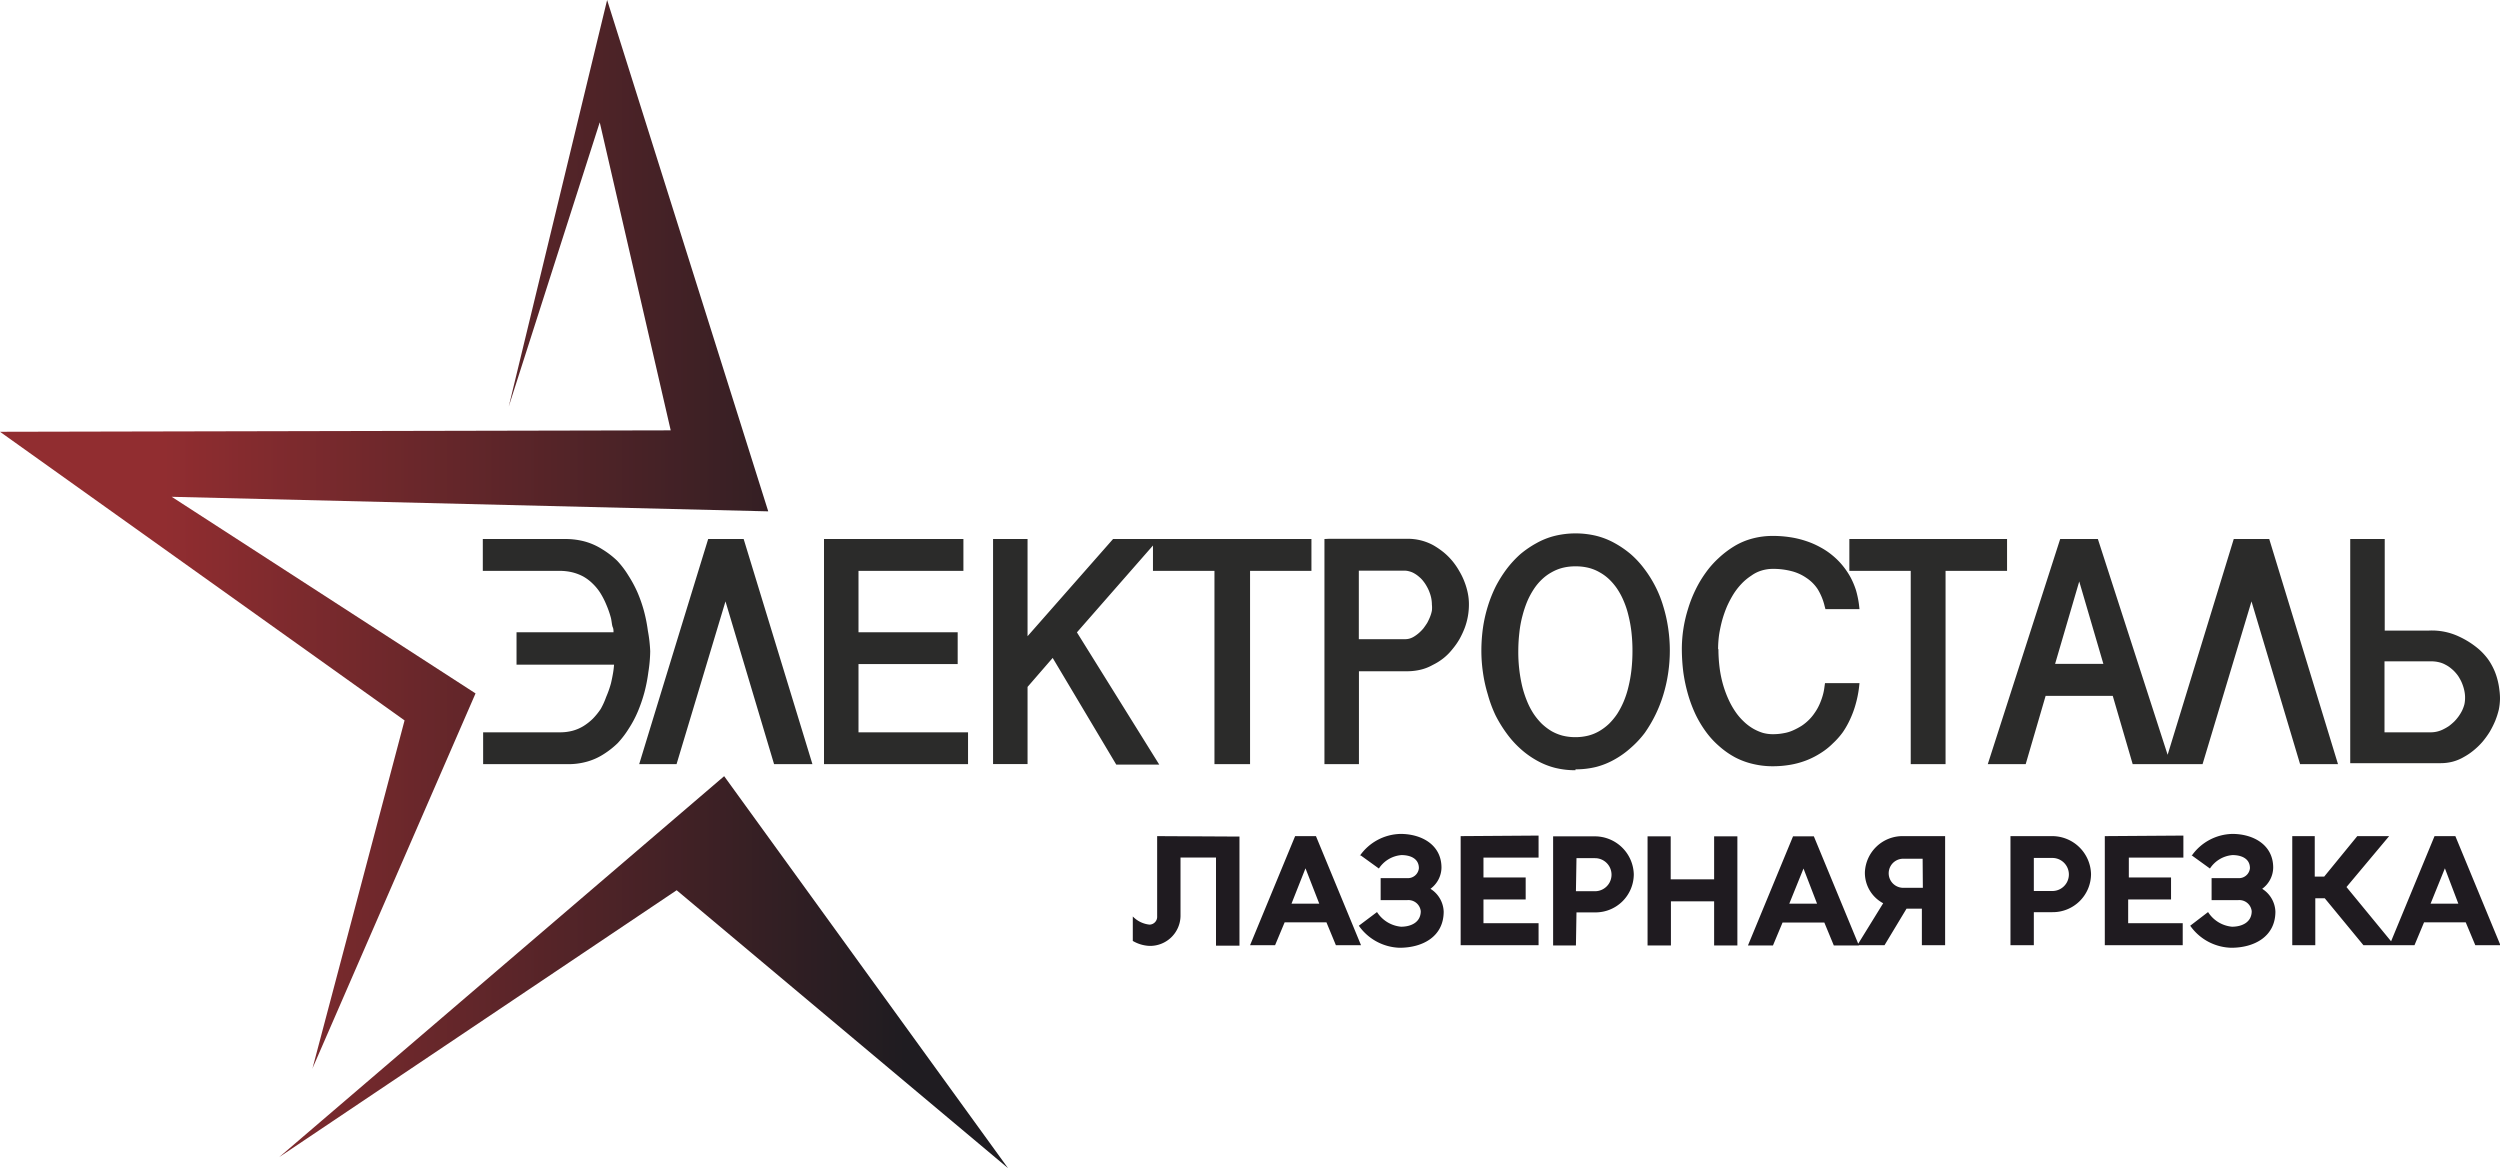 <?xml version="1.0" encoding="UTF-8"?> <svg xmlns="http://www.w3.org/2000/svg" xmlns:xlink="http://www.w3.org/1999/xlink" id="Слой_1" data-name="Слой 1" viewBox="0 0 226.85 106"><defs><style>.cls-1{fill-rule:evenodd;fill:url(#Безымянный_градиент);}.cls-2{fill:#2b2b2a;}.cls-3{fill:#1f1b20;}</style><linearGradient id="Безымянный_градиент" x1="1575.19" y1="-1817.93" x2="2536.08" y2="-1817.93" gradientTransform="matrix(0.07, 0, 0, -0.07, -95.41, -80.97)" gradientUnits="userSpaceOnUse"><stop offset="0" stop-color="#912d30"></stop><stop offset="1" stop-color="#1f1c21"></stop></linearGradient></defs><g id="Слой_1-2" data-name="Слой_1"><path class="cls-1" d="M25.33,105,61.4,80.78,91.47,106,65.71,70.43Zm3-8L43.15,62.92,15.58,45.08,69.71,46.4,55.09,0,46.16,36.9l8.26-25.8,6.44,27.95L0,39.18,36.71,65.37,28.34,97Z"></path></g><g id="Слой_1-3" data-name="Слой_1"><path class="cls-2" d="M216.37,66.45h4.24a2.51,2.51,0,0,0,1.07-.26,4.74,4.74,0,0,0,.54-.31,5.85,5.85,0,0,0,.47-.4,3.92,3.92,0,0,0,.72-1,3.28,3.28,0,0,0,.21-.57,2.78,2.78,0,0,0,.06-.58,2.75,2.75,0,0,0-.05-.57,3.47,3.47,0,0,0-.16-.59,3.3,3.3,0,0,0-.26-.57,2.7,2.7,0,0,0-.35-.51,3,3,0,0,0-.44-.43,2.7,2.7,0,0,0-.53-.35,2.25,2.25,0,0,0-.58-.22,2.93,2.93,0,0,0-.67-.08h-4.27v6.46Zm-29.89-6.21h4.38l-2.19-7.48-2.19,7.48Zm17.82-5.67-4.44,14.77h-6.34l-1.81-6.2h-6.09l-1.81,6.2h-3.44l6.57-20.43h3.42l6.33,19.58,6-19.58h3.22l6.24,20.43h-3.44L204.3,54.57ZM182.12,49.3v2.5h-5.58V69.34h-3.16V51.8h-5.57V48.91h14.31v.39Zm-26.19,9.59a13.48,13.48,0,0,0,.11,1.73,10.49,10.49,0,0,0,.32,1.54,9.57,9.57,0,0,0,.5,1.34,7.32,7.32,0,0,0,.63,1.11,5.34,5.34,0,0,0,.75.87,4.44,4.44,0,0,0,.83.63,4.31,4.31,0,0,0,.89.39,3.35,3.35,0,0,0,.89.12,5,5,0,0,0,1-.09,3.44,3.44,0,0,0,.86-.26,6.26,6.26,0,0,0,.77-.41,4.28,4.28,0,0,0,.65-.53h0a4,4,0,0,0,.53-.64,4.34,4.34,0,0,0,.42-.73,6,6,0,0,0,.3-.8,4.78,4.78,0,0,0,.17-.82l.05-.35h3.13l-.05.45a9.79,9.79,0,0,1-.29,1.43,8.67,8.67,0,0,1-.49,1.35,7.77,7.77,0,0,1-.69,1.23,6.87,6.87,0,0,1-.89,1,6.13,6.13,0,0,1-1.09.87,7.35,7.35,0,0,1-1.28.66,7.67,7.67,0,0,1-1.46.41,9.48,9.48,0,0,1-1.62.14,7.61,7.61,0,0,1-1.81-.21,6.74,6.74,0,0,1-1.64-.61,7.64,7.64,0,0,1-1.42-1,7.75,7.75,0,0,1-1.19-1.29,10.09,10.09,0,0,1-.94-1.56,12.26,12.26,0,0,1-.69-1.82,14.6,14.6,0,0,1-.43-2,17.39,17.39,0,0,1-.14-2.19,12.2,12.2,0,0,1,.56-3.59,11.38,11.38,0,0,1,.67-1.72,10.38,10.38,0,0,1,.92-1.55,8.39,8.39,0,0,1,1.18-1.34,8.64,8.64,0,0,1,1.4-1.07,6.25,6.25,0,0,1,1.66-.71,7.1,7.1,0,0,1,1.87-.24,10.25,10.25,0,0,1,1.59.12,8.41,8.41,0,0,1,1.44.35,7.39,7.39,0,0,1,1.28.56,6.61,6.61,0,0,1,1.1.74,6.52,6.52,0,0,1,.91.91,7.06,7.06,0,0,1,.72,1.06,7.2,7.2,0,0,1,.5,1.18,8.8,8.8,0,0,1,.27,1.28l.05.44h-3.09l-.08-.3a5.26,5.26,0,0,0-.63-1.52,3.57,3.57,0,0,0-1-1,4.18,4.18,0,0,0-1.35-.62,6.56,6.56,0,0,0-1.73-.21,3.49,3.49,0,0,0-1,.15,3.11,3.11,0,0,0-.93.46A4.9,4.9,0,0,0,158,53a6.06,6.06,0,0,0-.71.92,9.55,9.55,0,0,0-.58,1.1,10.32,10.32,0,0,0-.44,1.26,12.42,12.42,0,0,0-.28,1.32,9.76,9.76,0,0,0-.09,1.32ZM123.35,58h4.15a1.52,1.52,0,0,0,.42-.06,1.69,1.69,0,0,0,.41-.19,3.19,3.19,0,0,0,.43-.32,3.89,3.89,0,0,0,.4-.41c.12-.16.23-.32.34-.49a5.64,5.64,0,0,0,.26-.55,3.08,3.08,0,0,0,.17-.57,2.56,2.56,0,0,0,0-.55,3.06,3.06,0,0,0-.21-1.1,3.32,3.32,0,0,0-.25-.54,3.19,3.19,0,0,0-.31-.47,2.3,2.3,0,0,0-.37-.39,2.75,2.75,0,0,0-.44-.32,1.73,1.73,0,0,0-.45-.19,1.76,1.76,0,0,0-.45-.07h-4.15V58Zm-2.73-9.11h7.12a4.83,4.83,0,0,1,2.31.58,7.22,7.22,0,0,1,.95.65,6,6,0,0,1,.8.8,6.34,6.34,0,0,1,.62.91,6,6,0,0,1,.48,1,6.17,6.17,0,0,1,.29,1,5,5,0,0,1,.1,1A6.09,6.09,0,0,1,132.9,57a7.79,7.79,0,0,1-.47,1,6.47,6.47,0,0,1-.64.91,5,5,0,0,1-.79.8,5.3,5.3,0,0,1-1,.63,4.2,4.2,0,0,1-1.1.43,5.32,5.32,0,0,1-1.2.14h-4.39v8.43h-3.13V48.91Zm22.34,18a4.79,4.79,0,0,0,1.16-.14,3.89,3.89,0,0,0,1-.41,4.83,4.83,0,0,0,.89-.67,5.91,5.91,0,0,0,.74-.9,7.48,7.48,0,0,0,.59-1.13,8.42,8.42,0,0,0,.43-1.34,12,12,0,0,0,.27-1.54,15.26,15.26,0,0,0,.09-1.69,15,15,0,0,0-.09-1.69,11.57,11.57,0,0,0-.27-1.51,7.86,7.86,0,0,0-.43-1.32,6.46,6.46,0,0,0-.59-1.11h0a5.38,5.38,0,0,0-.74-.88,4.21,4.21,0,0,0-.88-.64,3.87,3.87,0,0,0-1-.4,4.82,4.82,0,0,0-1.17-.13,4.71,4.71,0,0,0-1.15.13,4,4,0,0,0-1,.4,4.21,4.21,0,0,0-.88.64,4.92,4.92,0,0,0-.74.88h0a7.25,7.25,0,0,0-.6,1.11,9.73,9.73,0,0,0-.44,1.32,9.87,9.87,0,0,0-.28,1.51,14.92,14.92,0,0,0-.1,1.69,13.59,13.59,0,0,0,.36,3.23,9.57,9.57,0,0,0,.44,1.34,6.67,6.67,0,0,0,.59,1.13,5.91,5.91,0,0,0,.74.9,5.12,5.12,0,0,0,.88.67,4.2,4.2,0,0,0,1,.41,4.81,4.81,0,0,0,1.17.14Zm0,3a7.55,7.55,0,0,1-1.87-.22,6.75,6.75,0,0,1-1.69-.69,8,8,0,0,1-1.46-1.06,8.83,8.83,0,0,1-1.22-1.36,11.91,11.91,0,0,1-1-1.62A11.4,11.4,0,0,1,135,63a12.94,12.94,0,0,1-.44-2,13.76,13.76,0,0,1-.14-2,15.19,15.19,0,0,1,.14-2,12.83,12.83,0,0,1,.45-2,12.06,12.06,0,0,1,.72-1.8,11.42,11.42,0,0,1,1-1.59,9.59,9.59,0,0,1,1.22-1.32,9,9,0,0,1,1.46-1,6.7,6.7,0,0,1,1.69-.67,8.06,8.06,0,0,1,3.74,0,6.85,6.85,0,0,1,1.69.67,8.88,8.88,0,0,1,1.45,1,8.49,8.49,0,0,1,1.22,1.32,10.54,10.54,0,0,1,1,1.59,10.24,10.24,0,0,1,.72,1.8,13.12,13.12,0,0,1,.45,2,13.88,13.88,0,0,1,0,4.07,13.37,13.37,0,0,1-.45,2,12.15,12.15,0,0,1-1.68,3.44A8.89,8.89,0,0,1,148,67.84a8.07,8.07,0,0,1-1.47,1.06,6.91,6.91,0,0,1-1.69.69,7.74,7.74,0,0,1-1.88.22ZM93.24,49.3v8.43L101,48.91h18V51.8h-5.57V69.34H110.2V51.8h-5.58V49.5l-6.9,7.88,7.47,12h-3.9L95.52,59.7l-2.28,2.63v7H90.11V48.91h3.13v.39Zm-5.82,0v2.5H77.9v5.57h9v2.89h-9v6.19h9.94v2.89H74.77V48.91H87.42v.39ZM65.83,54.57,61.39,69.34H58q3.12-10.22,6.26-20.43h3.22l6.24,20.43H70.24ZM46.58,66.45h4.27a4.3,4.3,0,0,0,1.1-.14,3.76,3.76,0,0,0,1-.43,4.91,4.91,0,0,0,.85-.67,6.21,6.21,0,0,0,.71-.88A6.86,6.86,0,0,0,55,63.25,9.15,9.15,0,0,0,55.44,62c.08-.34.15-.69.2-1s.06-.46.08-.69H46.87V57.37h8.8c0-.16,0-.31-.07-.46s-.1-.56-.16-.82A8.86,8.86,0,0,0,55,54.83a7.06,7.06,0,0,0-.55-1.06,4.68,4.68,0,0,0-.69-.83,4,4,0,0,0-.84-.63,4.27,4.27,0,0,0-1-.38,4.89,4.89,0,0,0-1.11-.13h-7V48.91h7.51a6.74,6.74,0,0,1,1.76.23,5.83,5.83,0,0,1,1.55.69A7.84,7.84,0,0,1,56,50.88,8,8,0,0,1,57,52.19a11.22,11.22,0,0,1,.83,1.53,12.76,12.76,0,0,1,.6,1.71,14,14,0,0,1,.36,1.82A12.69,12.69,0,0,1,59,59.1,13.16,13.16,0,0,1,58.83,61a14.24,14.24,0,0,1-.36,1.84,13.65,13.65,0,0,1-.6,1.74,9.82,9.82,0,0,1-.82,1.54,8.44,8.44,0,0,1-1,1.31,7.84,7.84,0,0,1-1.27,1,5.55,5.55,0,0,1-1.51.68,6.23,6.23,0,0,1-1.7.23H43.84V66.45Zm169.79-9.23h4a5.76,5.76,0,0,1,2.78.55,7.73,7.73,0,0,1,1.78,1.14,5.57,5.57,0,0,1,.59.6,4.54,4.54,0,0,1,.48.67,6,6,0,0,1,.38.76,5.92,5.92,0,0,1,.26.81,6.17,6.17,0,0,1,.15.82,5.79,5.79,0,0,1,.06.83,5.41,5.41,0,0,1-.11,1,7.38,7.38,0,0,1-.32,1,8.48,8.48,0,0,1-.5,1,7.87,7.87,0,0,1-.65.9,6.38,6.38,0,0,1-.79.77,5.62,5.62,0,0,1-.91.62,4.07,4.07,0,0,1-1,.42,4.32,4.32,0,0,1-1.08.14h-8.23V48.91h3.13v8.31Z"></path></g><g id="Слой_1-4" data-name="Слой_1"><path class="cls-3" d="M105,75.87v7.27a.71.71,0,0,1-.7.76,2.47,2.47,0,0,1-1.51-.74v2.22a3.24,3.24,0,0,0,1.51.45,2.76,2.76,0,0,0,2.82-2.69V77.81h3.22v8h2.13v-9.9Zm12.52,0-4.09,9.9h2.27l.87-2.08h3.79l.86,2.08h2.28l-4.09-9.9Zm.94,2.92L119.71,82h-2.52Zm5-1.18,1.66,1.2a2.71,2.71,0,0,1,2.05-1.22c.77,0,1.58.29,1.58,1.19a1,1,0,0,1-1.08.9h-2.39v2h2.39a1.13,1.13,0,0,1,1.25,1c0,1-.87,1.41-1.79,1.41a2.91,2.91,0,0,1-2.18-1.33L123.3,84A4.7,4.7,0,0,0,127,86c2.07,0,4-1,4-3.28a2.55,2.55,0,0,0-1.2-2.07,2.43,2.43,0,0,0,1-1.92c0-2.09-1.83-3.06-3.71-3.06a4.62,4.62,0,0,0-3.71,2Zm9.08-1.74v9.9h7.07v-2h-5V81.62h3.83v-2h-3.83v-1.8h5v-2Zm10.51,2h1.68a1.48,1.48,0,0,1,0,3H143Zm0,4.92h1.68a3.47,3.47,0,0,0,3.52-3.45,3.54,3.54,0,0,0-3.52-3.45h-3.8v9.9H143Zm6.45-6.9v9.9h2.12v-4h3.92v4h2.11v-9.9h-2.11v3.9H151.6v-3.9Zm13.2,0-4.09,9.9h2.27l.87-2.08h3.79l.86,2.08h2.28l-4.09-9.9Zm.95,2.92L164.88,82h-2.52Zm10.83,1.75H172.7a1.32,1.32,0,1,1,0-2.64h1.76ZM173,82.45h1.39v3.32h2.11v-9.9H172.7a3.42,3.42,0,0,0-3.48,3.29,3.12,3.12,0,0,0,1.66,2.8l-2.35,3.81H171Zm11.55-4.6h1.68a1.48,1.48,0,0,1,0,3h-1.68Zm0,4.92h1.68a3.47,3.47,0,0,0,3.51-3.45,3.53,3.53,0,0,0-3.51-3.45h-3.8v9.9h2.12Zm6.44-6.9v9.9h7.07v-2h-4.95V81.62H197v-2h-3.83v-1.8h4.95v-2Zm7.88,1.74,1.66,1.2a2.71,2.71,0,0,1,2.05-1.22c.77,0,1.58.29,1.58,1.19a1,1,0,0,1-1.08.9h-2.4v2h2.39a1.13,1.13,0,0,1,1.25,1c0,1-.87,1.41-1.79,1.41a2.89,2.89,0,0,1-2.17-1.33L198.74,84a4.69,4.69,0,0,0,3.73,2c2.06,0,4-1,4-3.28a2.55,2.55,0,0,0-1.2-2.07,2.42,2.42,0,0,0,1-1.92c0-2.09-1.83-3.06-3.7-3.06a4.62,4.62,0,0,0-3.71,2ZM208,75.87v9.9h2.09V81.51h.86l3.51,4.26h2.8l-4.34-5.28,3.87-4.62H213.9l-3,3.67h-.86V75.87Zm12.91,0-4.09,9.9h2.27l.87-2.08h3.78l.87,2.08h2.28l-4.09-9.9Zm.94,2.92L223.07,82h-2.52Z"></path></g></svg> 
